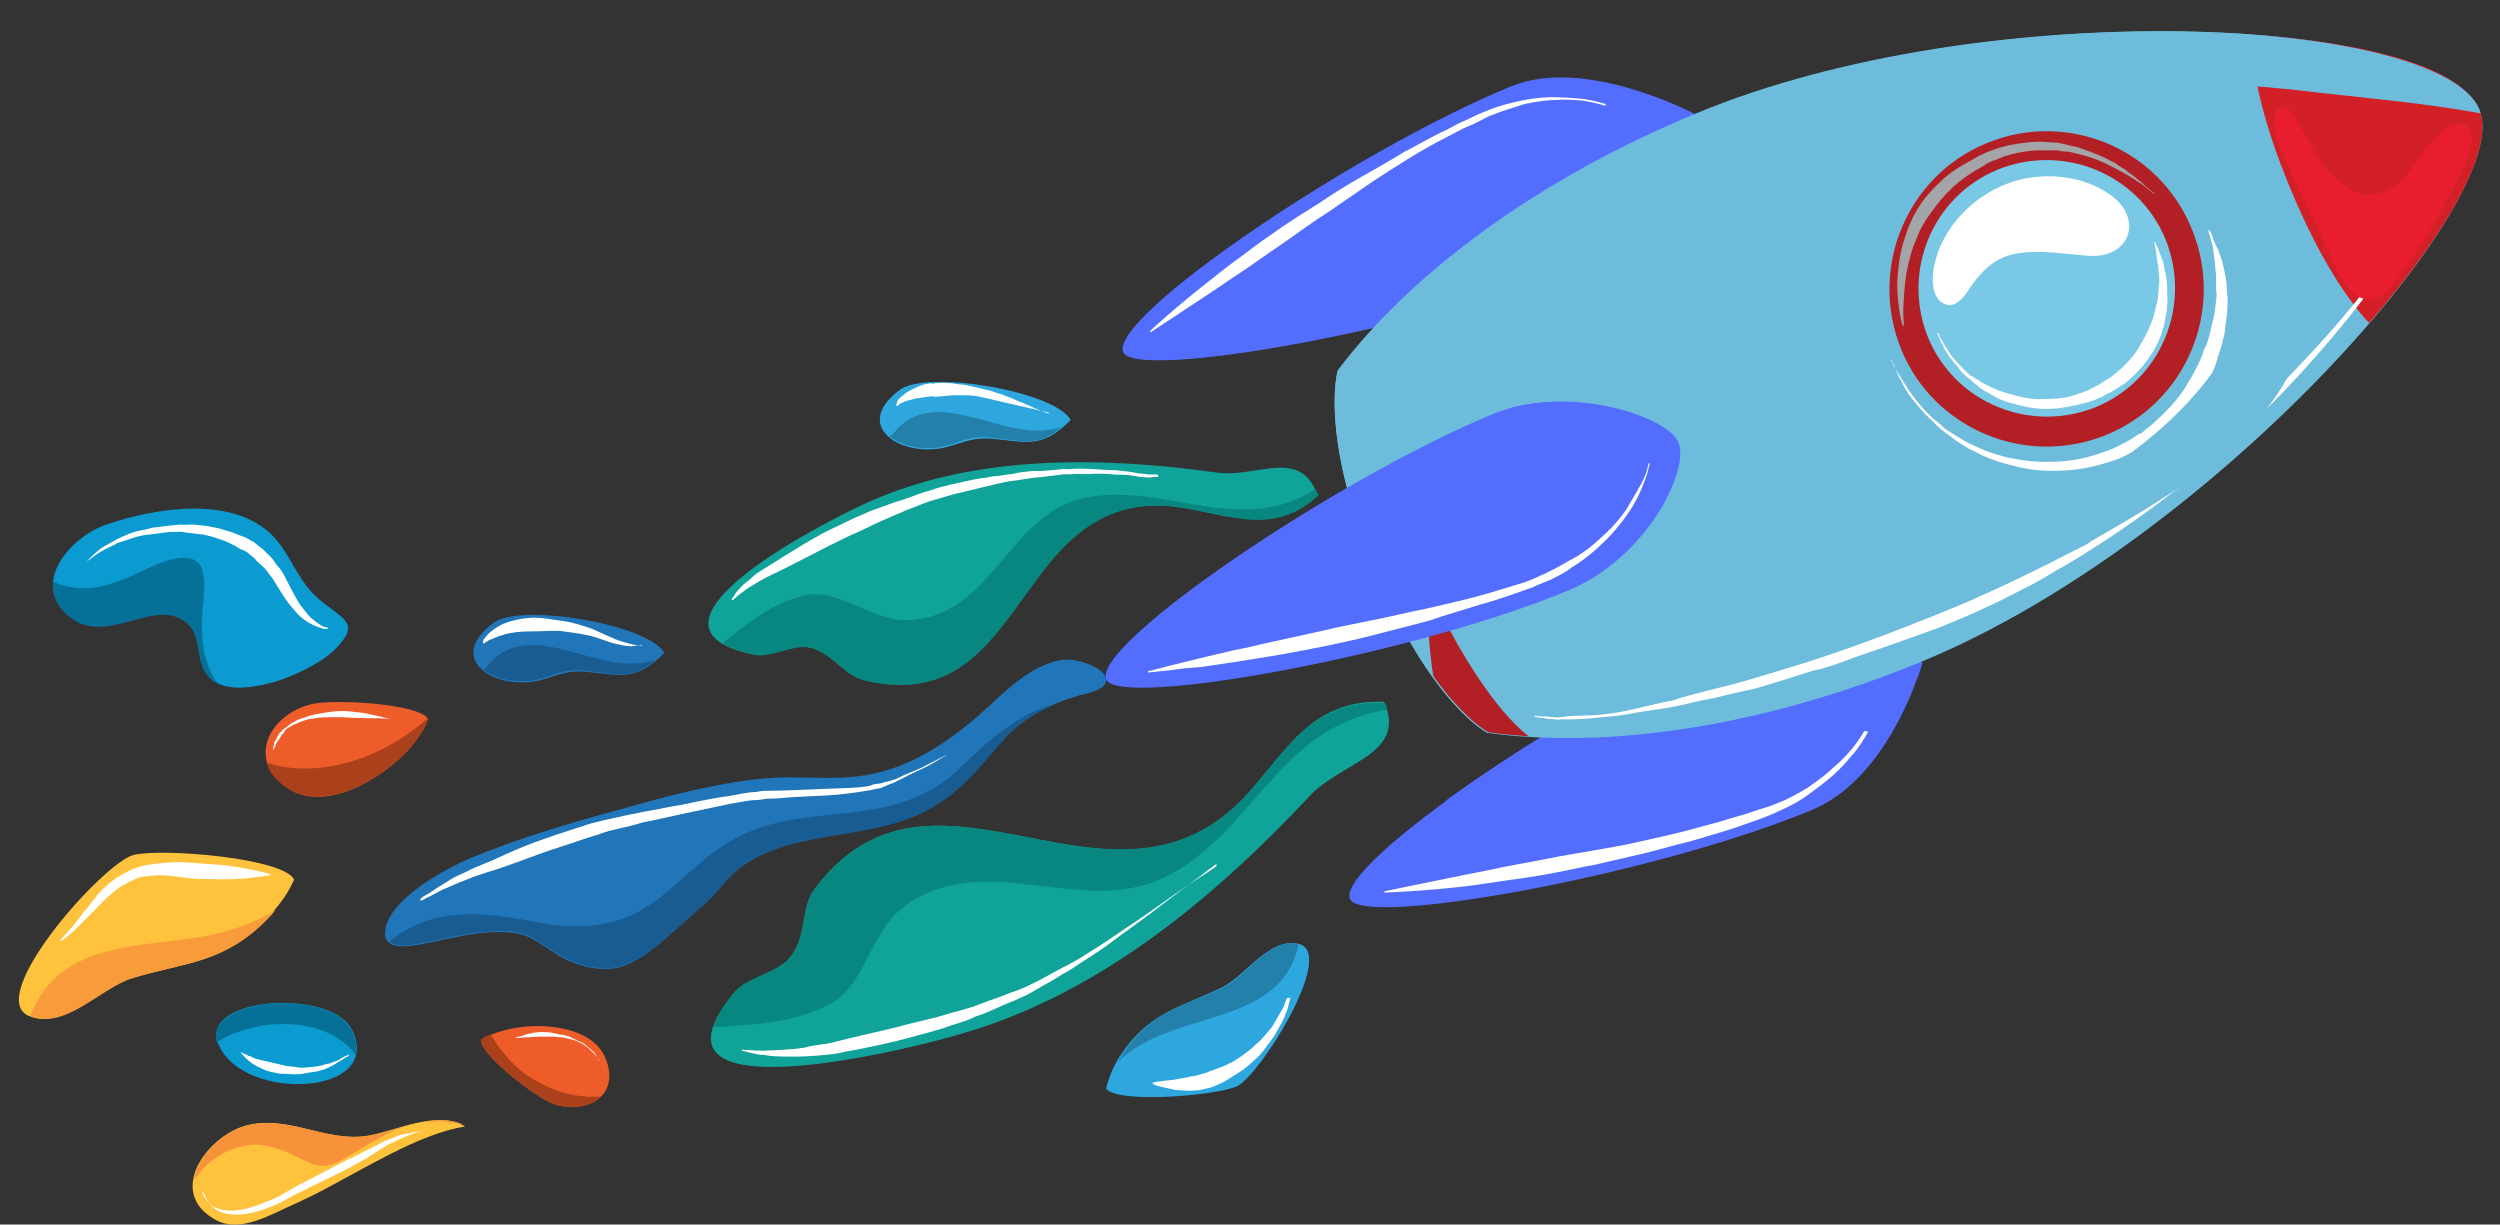 <?xml version="1.0" encoding="UTF-8"?><svg xmlns="http://www.w3.org/2000/svg" viewBox="0 0 243.97 119.5"><rect x="0" y="0" width="243.97" height="119.5" fill="#333333" stroke="none"/><defs><style>.cls-1{fill:#a3a5a8;}.cls-1,.cls-2,.cls-3{mix-blend-mode:multiply;}.cls-1,.cls-2,.cls-3,.cls-4,.cls-5,.cls-6,.cls-7,.cls-8,.cls-9,.cls-10,.cls-11,.cls-12,.cls-13,.cls-14,.cls-15,.cls-16,.cls-17,.cls-18,.cls-19,.cls-20,.cls-21,.cls-22,.cls-23{stroke-width:0px;}.cls-2,.cls-6{fill:#6dbcdb;}.cls-3,.cls-7{fill:#536dfe;}.cls-24{isolation:isolate;}.cls-4{fill:#f89b3b;}.cls-5{fill:#78c8e6;}.cls-8{fill:#2ea7df;}.cls-9{fill:#185c92;}.cls-10{fill:#0b9bd1;}.cls-11{fill:#07877f;}.cls-12{fill:#057198;}.cls-13{fill:#2176b9;}.cls-14{fill:#2380ab;}.cls-15{fill:#0fa39a;}.cls-16{fill:#d32027;}.cls-17{fill:#b21f24;}.cls-18{fill:#ab411a;}.cls-19{fill:#fec23c;}.cls-20{fill:#fff;}.cls-21{fill:#e91d30;}.cls-22{fill:#ee5c2a;}.cls-23{fill:#f7923a;}</style></defs><g class="cls-24"><g id="Layer_1"><path class="cls-15" d="m101.24,56.34c-4.29,5.68-7.67,12.29-16.9,10.04-2.05-.47-3.15-2.78-5.51-3.23-1.58-.26-3.62,1.01-5.2.75-13.53-2.72,7.39-13.28,11.38-15.02,10.4-4.57,22.65-4.3,33.69-2.77,3.87.59,8.18-2.52,9.86,2.18-4.94,4.91-10.54.74-16.26,1.06-5.19.24-8.29,3.42-11.06,6.98Z"/><path class="cls-11" d="m112.3,49.35c-5.19.24-8.29,3.42-10.96,7.01-4.29,5.68-7.67,12.29-16.9,10.04-2.05-.47-3.15-2.78-5.51-3.23-1.58-.26-3.62,1.01-5.2.75-1.46-.34-2.51-.68-3.22-1.16,2.51-1.98,5.05-4.07,8.17-4.68,3.24-.69,6.47,2.63,10.11,2.44,7.9-.43,9.62-10.09,16.7-11.84,7.73-1.9,15.32,3.86,22.79-.88l.12-.07c.05.22.13.34.28.58-5.03,4.89-10.76.79-16.36,1.04Z"/><path class="cls-15" d="m103.34,82.28c-8.59-1.48-17.13-4.48-23.82,4.44-1.47,1.92-.65,4.57-2.5,6.81-1.26,1.45-4.24,1.89-5.4,3.37-10.26,12.4,17.63,5.42,22.72,3.83,13.35-3.99,24.46-13.43,33.46-23.04,3.14-3.38,9.56-4.05,7.26-9.2-8.54-.34-10.4,7.24-15.86,11.31-4.98,3.77-10.44,3.43-15.87,2.48Z"/><path class="cls-11" d="m119.21,79.8c-4.96,3.68-10.44,3.43-15.87,2.48-8.59-1.48-17.13-4.48-23.82,4.44-1.47,1.92-.65,4.57-2.5,6.81-1.26,1.45-4.24,1.89-5.4,3.37-1.14,1.38-1.8,2.46-2,3.33,3.95-.21,8-.41,11.41-2.28,3.51-1.86,3.78-7.03,7.35-9.59,7.64-5.52,17.19,1.11,25.16-2.69,8.66-4.15,11.1-14.67,21.77-16.41l.1.02c-.05-.22-.1-.43-.25-.67-8.62-.46-10.48,7.12-15.94,11.19Z"/><path class="cls-7" d="m147.44,8.43c-15.44,6.38-39.2,22.54-37.83,25.93,1.19,2.84,29.58-2.28,45.02-8.66,7.83-3.22,10.86-14.52,10.86-14.52,0,0-10.77-5.78-18.05-2.74Z"/><path class="cls-3" d="m129.94,29.93c5.44-2.64,9.76-6.67,14.65-10.05,5.63-3.93,11.54-7.28,17.82-10.04,1.88.74,3.06,1.43,3.06,1.43,0,0-3.01,11.21-10.86,14.52-14.98,6.18-42.4,11.12-44.82,8.71,6.9.37,14.26-1.73,20.15-4.57Z"/><path class="cls-7" d="m169.57,61.8c-15.44,6.38-39.2,22.54-37.83,25.93,1.19,2.84,29.58-2.28,45.02-8.66,7.83-3.22,10.84-14.43,10.84-14.43,0,0-10.75-5.88-18.02-2.84Z"/><path class="cls-3" d="m170.27,72.95c-6.6,1.45-11.16-.12-16.81,1.24-4.15,1.09-8.67,1.99-12.54,4.07,8.02-5.84,19.81-12.86,28.68-16.56,7.25-2.94,18,2.94,18,2.94,0,0-.11.49-.41,1.34-5.42,3.47-9.68,5.46-16.91,6.96Z"/><path class="cls-6" d="m130.55,36.13c7.11-9.44,19.52-18.68,34.96-25.06,28.39-11.8,72.71-9.44,76.45-.36,3.57,8.53-25.86,42.05-54.35,53.82-15.44,6.38-30.63,8.61-42.47,6.99,0,0-5.53-2.72-11.05-16.11-5.37-13.15-3.54-19.3-3.54-19.3Z"/><path class="cls-16" d="m219.64,3.39c11.83.79,20.6,3.23,22.32,7.33,1.52,3.64-2.93,11.74-10.77,20.81-2.13-2.34-4.81-6.25-7.65-13.06-2.91-6.94-3.8-11.97-3.9-15.07Z"/><path class="cls-17" d="m137.85,53.84c4.96,11.82,9.41,16.55,11.33,18.02-1.31-.1-2.72-.22-3.91-.39,0,0-5.53-2.72-11.05-16.11-5.39-13.05-3.56-19.2-3.56-19.2.76-1.06,1.61-2.09,2.57-3.1-.35,2.38-.16,9.1,4.63,20.78Z"/><path class="cls-17" d="m193.89,13.96c-7.83,3.22-11.55,12.21-8.36,20.13,3.22,7.83,12.21,11.55,20.04,8.34s11.55-12.21,8.34-20.04c-3.19-7.93-12.19-11.65-20.01-8.43Z"/><path class="cls-5" d="m194.93,16.56c-6.36,2.63-9.38,9.94-6.77,16.39,2.63,6.36,9.94,9.38,16.39,6.77,6.36-2.63,9.38-9.94,6.77-16.39-2.63-6.36-9.94-9.38-16.39-6.77Z"/><path class="cls-2" d="m241.96,10.72c.07.12.05.22.13.34-5.82-1.04-10.55-1.42-15.75-2.01-13.66-1.73-27.55-1.15-41.1,1.05-12.6,2.11-25.28,5.44-34.3,15.15-8.03,8.51-11.42,20.04-11.63,31.59,0,3.08.08,6.28.6,9.38-1.79-2.47-3.77-5.9-5.81-10.79-5.39-13.05-3.56-19.2-3.56-19.2,7.11-9.44,19.52-18.68,34.96-25.06,28.42-11.89,72.73-9.53,76.48-.45Z"/><path class="cls-20" d="m156.69,10.16s-.76-.28-2.14-.5c-.7-.06-1.51-.14-2.53-.17-1.02-.03-2.06.04-3.25.27s-2.49.55-3.74,1.08c-.67.25-1.25.53-1.95.88-.67.25-1.27.63-1.97.98-1.37.61-2.69,1.43-4.09,2.13-1.32.82-2.74,1.62-4.15,2.42s-2.74,1.62-4.08,2.54c-1.32.82-2.64,1.65-3.86,2.49s-2.44,1.69-3.45,2.49c-1.1.77-2.11,1.56-3.11,2.36-3.76,2.93-6.12,5.15-6.12,5.15l-.02.1.1.02s2.66-1.74,6.67-4.41c.98-.7,2.06-1.37,3.16-2.14s2.32-1.62,3.55-2.46c1.22-.85,2.47-1.79,3.79-2.61,1.34-.92,2.56-1.77,3.91-2.69s2.66-1.74,3.98-2.57c1.32-.82,2.62-1.55,4.01-2.25.7-.35,1.3-.73,1.97-.98s1.27-.63,1.85-.91c1.25-.53,2.46-.87,3.57-1.23,1.18-.24,2.25-.4,3.17-.39.94-.09,1.84.02,2.45.05,1.48.24,2.24.52,2.24.52l.05-.19c-.02.1,0,0,0,0Z"/><path class="cls-20" d="m181.93,71.34s-.38.73-1.23,1.77c-.43.52-.98,1.11-1.74,1.75-.67.67-1.53,1.29-2.51,1.98-.96.6-2.14,1.25-3.37,1.68-.58.28-1.33.41-2,.67s-1.33.41-2.1.64c-1.45.49-2.85.78-4.39,1.24-1.52.37-3.04.73-4.66,1.08-1.52.37-3.12.61-4.62.88s-3.1.51-4.5.81c-1.5.27-2.9.56-4.18.78-1.3.31-2.59.53-3.77.77-4.74.96-7.76,1.59-7.76,1.59l-.02.1.1.02s3.2-.08,7.95-.62c1.16-.14,2.44-.36,3.82-.55,1.38-.19,2.76-.39,4.26-.66s3.02-.63,4.52-.9c1.52-.37,3.14-.71,4.66-1.08,1.52-.37,3.07-.83,4.59-1.2,1.54-.46,2.97-.85,4.42-1.34.67-.25,1.45-.49,2.12-.74.67-.25,1.35-.51,1.93-.79,1.25-.53,2.43-1.18,3.43-1.98.98-.7,1.87-1.42,2.54-2.08.67-.67,1.24-1.36,1.67-1.87.88-1.13,1.16-1.89,1.25-1.87q-.29-.07-.39-.09h0Z"/><path class="cls-20" d="m240.51,13.46s-.77,1.57-2.3,4.19-4.02,6.26-7.24,10.43c-1.61,2.09-3.44,4.23-5.49,6.43-2.05,2.19-4.22,4.46-6.68,6.67-2.36,2.22-5.02,4.38-7.75,6.42s-5.65,4.03-8.63,5.8c-.72.45-1.54.88-2.26,1.32-.82.43-1.54.88-2.33,1.2-.82.43-1.51.78-2.31,1.11-.82.43-1.59.66-2.31,1.11-1.51.78-3.18,1.32-4.67,2-1.57.56-3.13,1.12-4.7,1.68-1.57.56-3.04,1.14-4.51,1.73-.77.23-1.45.49-2.22.72-.77.23-1.45.49-2.22.72-1.45.49-2.77.9-4.1,1.31s-2.63.72-3.94,1.04c-.65.16-1.21.34-1.86.49-.65.16-1.21.34-1.76.52-1.18.24-2.27.5-3.34.66-.53.08-.97.19-1.5.27s-.94.09-1.38.19c-.94.09-1.69.22-2.54.34-.73.04-1.45.07-1.99.16-.31.03-.53.08-.82.01-.22.05-.51-.02-.7-.06-.82.01-1.21-.08-1.21-.08l-.02.1s.39.09,1.29.2c.19.05.41,0,.7.06s.51.02.82-.01c.61.04,1.33,0,2.06-.04s1.57-.15,2.52-.24c.41,0,.94-.09,1.48-.17s.97-.19,1.5-.27c1.06-.16,2.23-.31,3.41-.54s2.39-.58,3.67-.79c1.3-.31,2.61-.63,4.01-.92,1.33-.41,2.75-.8,4.2-1.29.77-.23,1.45-.49,2.2-.62.77-.23,1.54-.46,2.22-.72,1.47-.58,3.01-1.05,4.58-1.61,1.57-.56,3.13-1.12,4.7-1.68.79-.33,1.59-.66,2.38-.99.79-.33,1.59-.66,2.41-1.08.79-.33,1.61-.76,2.31-1.11.82-.43,1.51-.78,2.33-1.2.82-.43,1.54-.88,2.26-1.32.82-.43,1.54-.88,2.26-1.32,3-1.87,5.92-3.86,8.68-6s5.31-4.31,7.7-6.63c4.75-4.55,8.81-9.25,11.94-13.45,3.18-3.98,5.49-7.76,7.02-10.38,1.53-2.62,2.23-4.31,2.23-4.31l-.1-.02Z"/><path class="cls-20" d="m184.58,35.1s.05.22.28.58c.05.22.22.36.25.67.07.12.15.24.2.46l.3.48c.13.34.35.7.58,1.06.22.36.55.74.87,1.13.32.38.64.77,1.06,1.17.42.41.84.81,1.26,1.22.27.17.52.43.79.59.27.17.52.43.79.59.54.33,1.15.78,1.81,1.04,1.27.71,2.71,1.14,4.27,1.5s3.19.43,4.86.3c1.67-.13,3.31-.57,4.88-1.13l1.15-.55c.34-.13.7-.35,1.15-.55l.58-.28c.22-.05.36-.22.5-.4.36-.22.72-.45.98-.7,1.27-1.04,2.46-2.2,3.38-3.53s1.65-2.7,1.99-4.16c.26-.66.41-1.34.57-2.02.07-.29.06-.7.13-1s.06-.7.13-1c.04-.61.08-1.21.02-1.84-.08-.53-.04-1.14-.15-1.57-.08-.53-.19-.97-.29-1.4s-.23-.77-.36-1.11c-.05-.22-.13-.34-.2-.46-.07-.12-.13-.34-.2-.46-.15-.24-.2-.46-.25-.67-.13-.34-.28-.58-.28-.58l-.1-.02-.02.1h0s.05.22.18.55c.05.22.1.43.16.65.07.12.05.22.1.43.07.12.03.31.08.53.03.31.13.75.14,1.16s.11.85.1,1.36-.03,1.02.05,1.55c-.02.51-.15,1.09-.19,1.7l-.2.88-.2.88c-.14.58-.29,1.27-.65,1.9-.39,1.24-1.1,2.52-1.9,3.77-.8,1.25-1.88,2.34-3.05,3.4-.26.25-.62.47-.89.72-.14.17-.26.25-.48.3l-.48.3c-.62.47-1.42.8-2.11,1.15-1.47.58-3.01,1.05-4.59,1.2-1.57.15-3.1.1-4.59-.14-1.48-.24-2.92-.68-4.12-1.26-.66-.26-1.2-.59-1.74-.92-.27-.17-.54-.33-.81-.5-.27-.17-.54-.33-.79-.59-.42-.41-.96-.74-1.28-1.12-.42-.41-.74-.79-1.06-1.17-.32-.38-.55-.74-.87-1.13l-.6-.96-.3-.48-.22-.36c-.15-.24-.2-.46-.37-.6-.13-.34-.28-.58-.28-.58q.05-.19.02-.1t0,0Z"/><path class="cls-20" d="m189.07,32.55s.07.12.13.34c.07.12.15.24.2.46.07.12.05.22.15.24.07.12.15.24.13.34l.45.72c.15.24.4.5.55.74.25.26.49.53.72.89.25.26.59.55.94.83.17.14.34.29.52.43.17.14.34.29.52.43.37.19.81.5,1.27.71.81.5,1.88.74,2.95.99s2.19.3,3.35.16c1.16-.14,2.25-.4,3.36-.76l.79-.33c.24-.15.48-.3.82-.43l.36-.22c.12-.07.24-.15.36-.22.24-.15.48-.3.72-.45.89-.72,1.7-1.56,2.31-2.44.62-.88,1.16-1.89,1.38-2.86.21-.46.23-.97.34-1.46.05-.19.11-.49.06-.7.05-.19.09-.39.06-.7,0-.41-.01-.82-.02-1.24,0-.41-.04-.73-.14-1.16-.03-.31-.16-.65-.19-.97s-.18-.55-.23-.77c-.07-.12-.05-.22-.13-.34-.07-.12-.05-.22-.13-.34-.05-.22-.13-.34-.2-.46-.15-.24-.13-.34-.13-.34l-.1-.02-.02.1h0s.07.12.1.43c.07.12.03.31.1.43-.02.1.05.22.03.31s.05.22.03.31c.05.22.08.53.13.75.03.31.06.63.09.94.03.31.04.73-.03,1.02,0,.41-.08.8-.08,1.21l-.14.58-.14.58c-.09.39-.2.88-.39,1.24-.3.85-.82,1.76-1.31,2.57-.5.81-1.31,1.65-2.07,2.29-.24.15-.38.32-.62.47-.12.07-.24.15-.36.22l-.36.22c-.38.32-.94.5-1.42.8-1.01.38-2.02.76-3.16.81-1.04.07-2.18.11-3.16-.12s-1.95-.45-2.88-.87c-.46-.21-.83-.4-1.2-.59-.17-.14-.34-.29-.54-.33-.17-.14-.34-.29-.54-.33-.34-.29-.59-.55-.84-.81-.25-.26-.49-.53-.74-.79-.25-.26-.4-.5-.55-.74l-.45-.72-.15-.24c-.07-.12-.05-.22-.15-.24-.07-.12-.13-.34-.2-.46.02-.1-.05-.22-.17-.14q.12-.07,0,0,.02-.1,0,0Z"/><path class="cls-1" d="m210.2,18.86s-.07-.12-.34-.29c-.17-.14-.52-.43-.94-.83-.17-.14-.44-.31-.69-.57-.27-.17-.54-.33-.79-.59-.27-.17-.64-.35-.98-.64-.37-.19-.73-.38-1.1-.56-.83-.4-1.69-.7-2.64-1.02l-.78-.18-.78-.18c-.29-.07-.49-.11-.8-.08-.29-.07-.51-.02-.8-.08-1.12-.05-2.28.09-3.46.33-.31.03-.55.18-.87.21l-.89.31c-.34.13-.55.18-.79.33l-.46.2-.36.22c-1.06.58-2.11,1.15-3.02,1.97s-1.72,1.66-2.36,2.64-1.06,1.91-1.4,2.96c-.32.95-.55,1.93-.65,2.83s-.19,1.7-.15,2.43.1,1.36.18,1.89c.16,1.06.34,1.62.34,1.62l.1.02.02-.1s-.06-.63-.05-1.55c.02-.51.05-1.12.11-1.82s.14-1.51.32-2.29c.2-.88.41-1.75.8-2.59.32-.95.84-1.86,1.43-2.64.62-.88,1.33-1.75,2.12-2.49s1.77-1.44,2.71-1.94l.36-.22.36-.22c.24-.15.58-.28.79-.33l.79-.33c.22-.05.55-.18.77-.23,1.09-.26,2.15-.43,3.27-.37.31-.03.51.02.82-.01s.51.02.8.08.51.02.8.08l.78.18c.97.23,1.83.53,2.66.92.37.19.73.38,1.1.56.37.19.64.35,1,.54.27.17.54.33.81.5.27.17.44.31.71.47.44.31.69.57.96.74.07.12.15.24.17.14q-.02.1,0,0c.07.12.1.02,0,0Z"/><path class="cls-21" d="m227.06,24.1c.13.34.28.58.4.91.68,1.49,1.35,3.49,3.05,4.1,1.9.65,3.08-1.34,4-2.66,1.54-2.21,3.1-4.52,4.27-6.91.61-1.3,3.66-6.03,1.89-7.26-1.23-.9-3.28,1.29-3.89,2.18-1.31,1.65-2.31,3.78-4.51,4.4-3.74,1.08-6.38-3.94-7.83-6.53-.22-.36-1.13-2.21-1.71-1.94-1.83.81-.02,4.51.53,5.67,1.11,2.72,2.57,5.32,3.78,8.06Z"/><path class="cls-2" d="m205.03,52.26c3.19-1.83,6.41-3.75,9.38-5.94,4.07-2.96,7.7-6.63,9.7-11.3.68-1.59,1.49-5.1-1.29-4.61-3.12.61-5.15,3.63-6.93,5.99-7.61,10.25-20.07,14.85-31.69,18.94-7.36,2.5-16.26,5.06-24.12,3.55-2.26-.42-18.54-9.02-16.38-1.54.49,1.86,1.62,3.66,2.42,5.49.61,1.37,1.44,3.52,2.33,4.54,4.28,5,13.43.96,18.41-.15,7.8-1.78,15.3-4.46,22.67-7.48,4.87-1.95,9.51-4.26,14.17-6.67.38-.32.84-.52,1.32-.82Z"/><path class="cls-7" d="m145.79,40.38c-15.44,6.38-39.2,22.54-37.83,25.93,1.19,2.84,29.58-2.28,45.02-8.66,7.83-3.22,11.88-11.83,10.84-14.43-1.06-2.5-10.77-5.78-18.02-2.84Z"/><path class="cls-3" d="m163.44,42.62c-20.53.89-39.99,10.44-55.31,23.83-.1-.02-.07-.12-.17-.14-1.37-3.4,22.39-19.55,37.83-25.93,6.7-2.76,15.55-.2,17.65,2.24Z"/><path class="cls-20" d="m160.89,45.21l-.14.58c-.09.39-.32.95-.68,1.59-.35.64-.85,1.45-1.37,2.35-.62.88-1.33,1.75-2.36,2.64-.93.91-2.06,1.78-3.33,2.41-.6.37-1.3.73-1.99,1.08-.36.22-.67.25-1.03.48-.34.13-.79.33-1.13.46-1.54.46-3.21,1-4.85,1.44s-3.26.78-5,1.2c-1.72.32-3.36.76-5.08,1.08-1.62.34-3.34.66-4.86,1.03-1.62.34-3.14.71-4.54,1-1.4.29-2.83.68-4.11.9-5.1,1.18-8.38,2.06-8.38,2.06l-.02.1.1.02s.85-.11,2.42-.26c.75-.13,1.69-.22,2.74-.29,1.06-.16,2.23-.31,3.51-.52,1.28-.22,2.66-.41,4.16-.68s3-.54,4.62-.88c1.62-.34,3.24-.69,4.88-1.13,1.64-.44,3.38-.86,5.02-1.3,1.57-.56,3.21-1,4.87-1.54,1.64-.44,3.21-1,4.78-1.56.43-.1.79-.33,1.13-.46s.79-.33,1.13-.46c.7-.35,1.39-.7,2.02-1.18,1.32-.82,2.35-1.71,3.28-2.63.93-.91,1.67-1.87,2.28-2.76s1.01-1.72,1.27-2.37c.26-.66.49-1.22.6-1.71l.14-.58h0q.12-.07-.07-.12c.1.02,0,0,0,0Z"/><path class="cls-20" d="m198.24,17.32c2.76-.39,5.7.19,7.89,1.83,3.05,2.35,1.66,6.13-2.37,5.81-2.62-.2-5.47-.75-7.91.02-1.45.49-2.4,1.5-3.28,2.63-.62.88-1.55,2.72-2.92,1.99-1.2-.59-1.14-2.62-.89-3.7.92-4.41,5.03-7.97,9.48-8.58Z"/><path class="cls-13" d="m70.23,86.52c.57-.69,1.24-1.36,1.98-1.9,5.53-3.95,13.4-2.44,19.06-6.06,2.9-1.89,4.58-4.28,6.77-6.64,1.91-2.02,4.55-3.26,7.3-4.06.65-.16,2.27-.5,2.53-1.16.56-1.51-2.91-2.52-4.19-2.3-3.61.5-6.5,4.14-9.01,6.12-2.92,2.4-6.28,4.5-10.22,5.13-2.78.48-5.58.15-8.36.22-4.46.2-9.46,1.4-13.85,2.64-5.48,1.5-10.96,3-16.19,5.18-2.84,1.19-8.37,4.22-8.48,7.38-.06,2.04,3.44,1.1,5.06.76,2.37-.48,4.76-1.05,7.07-.83,2.43.15,3.52,1.64,5.45,2.6,1.47.75,3.71,1.27,5.47.75,2.53-.75,5.27-3.71,7.18-5.32.91-.82,1.62-1.68,2.43-2.52Z"/><path class="cls-9" d="m55.16,93.5c-1.93-.96-3.03-2.45-5.45-2.6-2.43-.15-4.8.33-7.07.83-1.28.22-3.82.96-4.65.15,4.43-3.59,9.48-2.83,14.59-1.85,3.04.6,6.54.59,9.56-.97,3.63-1.93,5.83-5.22,9.46-7.15,7.3-4.06,15.32-.56,22.03-6.91,2.79-2.74,5.9-5.51,9.47-6.33-1.83.81-3.49,1.76-4.84,3.19-2.19,2.37-3.89,4.85-6.77,6.64-5.68,3.71-13.52,2.1-19.06,6.06-.74.55-1.41,1.21-1.98,1.9-.71.86-1.52,1.7-2.41,2.42-1.91,1.61-4.75,4.55-7.18,5.32-2,.67-4.22.05-5.69-.7Z"/><path class="cls-8" d="m109.3,103.06c2.86-4.37,6.03-4.76,9.97-6.72,2.31-1.11,4.64-4.98,7.54-4.21,3.56,1.03-3.9,12.85-6.09,13.88-2.17.94-11.69,1.71-12.78.22.25-1.07.69-2.1,1.35-3.18Z"/><path class="cls-14" d="m119.37,96.36c2.31-1.11,4.52-4.91,7.35-4.25h0c-1.25,6.28-7.82,6.71-12.78,8.64-1.9.69-3.56,1.64-4.87,2.87.14-.17.19-.37.31-.44,2.78-4.49,5.96-4.88,10-6.82Z"/><path class="cls-13" d="m56.71,65.53c3.64.23,5.16,1.2,8.12-1.81-1.6-2.83-14.06-4.9-16.67-2.94-4.33,3.2-.69,6.1,3.28,5.79,1.96-.06,3.13-1.12,5.27-1.04Z"/><path class="cls-9" d="m47.47,65.13c3.7-4.89,9.95.05,14.67-.4.63-.06,1.26-.12,1.81-.3-2.44,2.1-3.98,1.23-7.31.98-2.11-.18-3.31.98-5.27,1.04-1.67.13-3.31-.36-4.34-1.21.27.17.29.07.43-.1Z"/><path class="cls-8" d="m96.37,42.79c3.64.23,5.16,1.2,8.12-1.81-1.6-2.83-14.06-4.9-16.67-2.94-4.33,3.2-.69,6.1,3.28,5.79,1.87-.08,3.13-1.12,5.27-1.04Z"/><path class="cls-14" d="m87.12,42.39c3.7-4.89,9.95.05,14.67-.4.63-.06,1.26-.12,1.81-.3-2.44,2.1-3.98,1.23-7.31.98-2.11-.18-3.31.98-5.27,1.04-1.67.13-3.31-.36-4.34-1.21.17.14.31-.03.43-.1Z"/><path class="cls-20" d="m125.6,97.4s-.17.27-.26.66c-.05.19-.21.46-.38.73s-.35.64-.52.91c-.14.17-.19.37-.33.54s-.29.34-.43.52c-.29.34-.57.69-.95,1.01-.38.32-.67.67-1.15.97-.38.32-.86.62-1.22.85-.46.2-.94.5-1.37.61-.46.2-.89.31-1.35.51-.43.1-.89.31-1.3.31-.43.1-.87.21-1.18.24-.43.1-.75.13-1.06.16s-.63.06-.85.11c-.41,0-.75.13-.75.13l-.02.1s.27.17.76.28l.39.09.49.11c.29.07.68.16,1.09.15.19.05.41,0,.7.06.22-.05.41,0,.73-.04.51.02.97-.19,1.5-.27.46-.2,1.01-.38,1.49-.68l1.44-.9c.48-.3.89-.72,1.27-1.04s.79-.74,1.1-1.18c.31-.44.59-.79.9-1.23.14-.17.19-.37.35-.64.14-.17.19-.37.33-.54.19-.37.38-.73.44-1.03.17-.27.23-.56.3-.85l.16-.68-.31.03Z"/><path class="cls-20" d="m118.73,84.51s-.62.47-1.82,1.22-2.8,1.92-4.77,3.31c-.98.7-2.06,1.37-3.16,2.14s-2.3,1.52-3.62,2.34c-.6.37-1.3.73-1.99,1.08s-1.3.73-1.99,1.08-1.39.7-2.07.96c-.77.23-1.47.58-2.24.82s-1.47.58-2.24.82-1.54.46-2.2.62c-1.45.49-2.95.75-4.37,1.14s-2.83.68-4.13.99l-1.96.47c-.65.16-1.21.34-1.84.4-.53.08-1.16.14-1.72.32-.53.08-1.06.16-1.48.17-.94.09-1.77.1-2.5.14-.31.03-.61-.04-.92,0-.29-.07-.51-.02-.7-.06-.41,0-.61-.04-.61-.04l-.02.1.58.14.68.16c.29.07.58.14.9.11.68.16,1.6.17,2.53.17,1.02.03,2.06-.04,3.32-.15.63-.06,1.26-.12,1.91-.28s1.28-.22,1.93-.37c1.4-.29,2.8-.58,4.23-.97,1.42-.39,2.95-.75,4.51-1.32.77-.23,1.54-.46,2.24-.82.77-.23,1.47-.58,2.26-.91.7-.35,1.47-.58,2.17-.94.79-.33,1.39-.7,2.11-1.15.7-.35,1.42-.8,2.02-1.18.7-.35,1.32-.82,1.92-1.2,1.32-.82,2.42-1.59,3.55-2.46,1.1-.77,2.11-1.56,3.09-2.26,1.87-1.42,3.5-2.68,4.6-3.45,1.13-.87,1.75-1.34,1.75-1.34l.05.22Z"/><path class="cls-20" d="m92.63,73.54s-.7.35-2.09,1.06c-.6.37-1.49.68-2.41,1.08-.24.15-.46.2-.7.35-.22.05-.55.18-.77.23-.31.03-.55.18-.87.21s-.63.06-.87.21c-1.18.24-2.62.22-4.07.29-1.45.07-3.01.12-4.56.18-.41,0-.82.01-1.24.02-.41,0-.82.01-1.26.12-.82.01-1.69.22-2.44.36-1.69.22-3.31.57-4.93.91-.85.11-1.72.32-2.47.46l-1.28.22c-.43.1-.87.21-1.18.24-.87.21-1.62.34-2.49.55l-.65.16-.65.16c-.34.13-.77.23-1.11.36-.77.23-1.45.49-2.22.72-.67.25-1.45.49-2.12.74-1.35.51-2.6,1.04-3.76,1.59-.58.28-1.13.46-1.71.73-.55.18-1.03.48-1.49.68-.46.2-.91.4-1.27.63s-.72.45-1.08.67c-.6.37-1.1.77-1.44.9-.36.22-.5.4-.5.4l.07.12s.22-.05.58-.28c.34-.13.82-.43,1.51-.78.67-.25,1.49-.68,2.38-.99.91-.4,2.12-.74,3.23-1.1,1.23-.43,2.46-.87,3.81-1.38,1.35-.51,2.77-.9,4.34-1.46.34-.13.77-.23,1.11-.36.22-.05.43-.1.55-.18l.55-.18c.77-.23,1.52-.37,2.39-.58.43-.1.77-.23,1.21-.34l1.18-.24c.87-.21,1.62-.34,2.49-.55,1.62-.34,3.24-.69,4.86-1.03.85-.11,1.62-.34,2.44-.36.41,0,.85-.11,1.16-.14.41,0,.82-.01,1.14-.04,1.57-.15,3.13-.2,4.58-.27s2.83-.27,4.12-.48c.31-.03.65-.16.97-.19.31-.03.55-.18.89-.31.24-.15.55-.18.79-.33s.46-.2.7-.35c.94-.5,1.73-.83,2.43-1.18,1.3-.73,2.02-1.18,2.02-1.18l.12-.07Z"/><path class="cls-20" d="m62.64,63s-.31.03-.7-.06-.97-.23-1.73-.5c-.66-.26-1.49-.65-2.42-1.07-.95-.32-1.9-.65-2.9-.77s-2.07-.38-3.11-.31-1.91.28-2.71.6c-.7.35-1.32.82-1.6,1.17-.14.17-.29.34-.31.44l-.05.19.07.12.6-.37c.22-.05.46-.2.67-.25.24-.15.55-.18.89-.31.65-.16,1.5-.27,2.42-.26.92,0,1.87-.08,2.89-.05,1,.13,1.99.26,2.87.46s1.71.6,2.49.78,1.36.32,1.9.23c.22-.05.41,0,.53-.08.1.02.22-.05.22-.05l-.02.1Z"/><path class="cls-20" d="m113,46.33s-.19-.05-.51-.02-.8-.08-1.41-.12c-.58-.14-1.39-.22-2.19-.3-.82.01-1.82-.11-2.84-.14-.51-.02-1.02-.03-1.65.03-.31.03-.61-.04-.82.01-.31.03-.63.06-.94.09-.63.06-1.26.12-1.87.08-.63.06-1.26.12-1.91.28-.63.06-1.28.22-2.01.25-.65.16-1.38.19-2.03.35-.65.16-1.4.29-2.05.45-.65.16-1.3.31-1.98.57-.65.16-1.33.41-2,.67s-1.33.41-2,.67-1.23.43-1.9.69c-.58.28-1.25.53-1.83.81-.58.28-1.15.55-1.73.83-.58.28-1.15.55-1.63.85-1.06.58-2.02,1.18-2.86,1.7-.84.52-1.68,1.05-2.4,1.5-.36.22-.72.45-.98.7s-.53.49-.77.64c-.41.42-.79.74-.98,1.11-.17.27-.31.44-.31.44l.07.12s.12-.07.38-.32.62-.47,1.13-.87c.48-.3,1.08-.67,1.9-1.1.7-.35,1.61-.76,2.55-1.26.94-.5,1.97-.98,3.03-1.56,1.03-.48,2.21-1.13,3.34-1.59.58-.28,1.15-.55,1.73-.83.58-.28,1.25-.53,1.83-.81.34-.13.67-.25.91-.4l1.01-.38c.67-.25,1.25-.53,1.9-.69s1.33-.41,1.98-.57l1.96-.47,1.96-.47c.65-.16,1.3-.31,1.93-.37.63-.06,1.28-.22,1.91-.28s1.26-.12,1.79-.2c.31-.03.63-.06.85-.11.31-.03.63-.06.82-.01.53-.08,1.14-.04,1.65-.03,1.04-.07,1.96-.06,2.86.05.82-.01,1.53.05,2.21.2.61.04,1.09.15,1.43.02.31-.03.51.02.51.02l-.05-.22Z"/><path class="cls-20" d="m102.37,40.38s-.95-.32-2.25-.93c-.37-.19-.76-.28-1.12-.47-.37-.19-.85-.3-1.22-.49-.49-.11-.85-.3-1.34-.41l-1.46-.34c-.49-.11-.97-.23-1.48-.24-.49-.11-1-.13-1.51-.14-.22.05-.51-.02-.73.04l-.22.05-.1-.02-.1-.02c-.1-.02-.22.05-.31.03-.43.1-.87.21-1.23.43-.34.13-.7.35-.94.5-.26.25-.5.4-.65.57s-.19.37-.21.46l-.05.19.1.02.12-.07c.12-.07.14-.17.36-.22.12-.07.36-.22.67-.25.22-.05.55-.18.87-.21s.75-.13,1.06-.16c.1.02.22-.05.31-.03l.1.02.1.02.1.02c.22-.05.41,0,.63-.06.41,0,.85-.11,1.36-.1.41,0,.92,0,1.43.02s1,.13,1.39.22l1.36.32,2.44.56,2.44.56.07.12Z"/><path class="cls-22" d="m40.13,72.87c-2.93,3.33-8.45,6.36-11.94,4.11-4.2-2.72-2.04-7.14,2.11-8.24,1.98-.57,10.7-.09,11.47,1.43-.32.95-.94,1.84-1.65,2.7Z"/><path class="cls-18" d="m28.09,76.96c-1.15-.78-1.87-1.67-2.08-2.54,5.05,1.68,11.39-.44,15.67-4.27l.07.12c-.3.85-.92,1.74-1.63,2.6-2.93,3.33-8.45,6.36-12.03,4.09Z"/><path class="cls-10" d="m27.26,66.4c2.12-.74,4.24-1.89,5.29-2.88,2.93-2.91.8-3-1.74-5.33-1.85-1.76-2.45-4.06-4.18-5.89-3.9-3.98-11.47-2.76-16.27-1.1-3.57,1.23-7.52,5.86-3.51,8.94,3.57,2.78,7.88-1.66,11.02.29,2.52,1.51.45,5.13,3.75,6.41,1.42.53,3.55.21,5.64-.44Z"/><path class="cls-12" d="m5.92,57.05c3.34,1.08,6.18-.52,9.16-1.88,1.15-.55,4.17-1.6,4.69.57.31,1.3.1,2.69-.03,4.1-.13,2.33.06,5.04,1.58,6.93-2.86-1.38-1.05-4.76-3.48-6.25-3.14-1.96-7.45,2.48-11.02-.29-1.3-1.02-1.74-2.25-1.66-3.46.29.07.46.21.76.28Z"/><path class="cls-20" d="m8.5,54.77c.48-.3.89-.72,1.46-1,.48-.3,1.03-.48,1.51-.78.55-.18,1.11-.36,1.66-.54s1.09-.26,1.72-.32c.31-.03.53-.08.85-.11.31-.03.53-.08.85-.11h.82c.31-.04.61.02.8.07.61.04,1.09.15,1.7.19.58.14,1.07.25,1.63.48.58.14,1.03.44,1.49.65.27.17.44.31.73.38l.37.19.34.29c.17.14.44.31.59.55l.59.55c.17.14.42.41.57.65s.32.38.47.62c.6.96,1.18,2.02,1.99,2.92.4.5.82.91,1.36,1.24.54.33,1.1.56,1.69.7h0l.31-.03.02-.1-.1-.02-.29-.07h0c-.56-.23-.98-.64-1.33-.92-.42-.41-.72-.89-1.04-1.27-.6-.96-1.08-1.99-1.65-3.05-.15-.24-.3-.48-.55-.74s-.3-.48-.55-.74l-.67-.67c-.25-.26-.52-.43-.69-.57l-.34-.29-.37-.19c-.27-.17-.54-.33-.83-.4-.56-.23-1.12-.47-1.71-.6-.56-.23-1.17-.27-1.75-.41-.61-.04-1.19-.17-1.82-.11-.31.03-.61-.04-.92,0l-.94.09c-.31.03-.63.06-.85.11-.31.03-.63.06-.85.11-.55.18-1.18.24-1.74.42s-1.13.46-1.59.66c-.48.3-1.06.58-1.54.88-.62.47-1.03.89-1.43,1.31-.07-.12-.1-.02,0,0-.1-.02,0,0,0,0Z"/><path class="cls-20" d="m26.72,73.16s.05-.19.23-.56c.02-.1.05-.19.17-.27.02-.1.14-.17.17-.27s.14-.17.19-.37c.12-.07.24-.15.29-.34.17-.27.5-.4.74-.55.12-.07.34-.13.46-.2.12-.07.34-.13.46-.2.22-.05.34-.13.55-.18.22-.05.43-.1.53-.08.43-.1.75-.13,1.16-.14.82-.01,1.65-.03,2.35.03s1.43.02,2.04.06c.31-.03.61.04.82-.01.19.05.51.02.61.04.41,0,.61.04.61.04h0l-2.05-.47c-.58-.14-1.29-.2-2.09-.28s-1.65.03-2.4.16c-.43.1-.85.11-1.18.24-.22.05-.43.1-.55.18-.22.05-.34.13-.55.18-.22.05-.34.13-.58.28-.12.07-.34.13-.48.3-.26.25-.6.37-.77.64-.12.07-.26.25-.29.34s-.17.27-.19.37-.14.17-.17.27l-.07.29c-.07.29-.11.49-.02.51q-.1-.02,0,0h0Z"/><path class="cls-10" d="m21.43,99.95c1.89-2.85,11.23-2.84,12.91.53,3.22,6.49-10.57,7.1-12.98,1.51-.45-.72-.29-1.4.06-2.04Z"/><path class="cls-12" d="m34.33,100.58c.4.91.54,1.66.38,2.35-2.73-3.71-9.38-3.82-13.58-1.2-.16-.65-.02-1.24.29-1.68,1.91-2.94,11.25-2.94,12.91.53Z"/><path class="cls-22" d="m49.22,100.54c3.5-.93,8.6-.37,9.85,2.69,1.59,3.76-1.92,5.61-5.14,4.46-1.61-.58-7.19-4.85-6.97-6.23.6-.37,1.39-.7,2.26-.91Z"/><path class="cls-18" d="m50.69,104.37c2.34,1.88,5.09,2.82,7.91,2.65-1.05.99-2.89,1.38-4.67.66-1.61-.58-7.19-4.85-6.97-6.23.26-.25.6-.37.94-.5.73,1.3,1.69,2.44,2.8,3.42Z"/><path class="cls-20" d="m34.1,102.89s-.12.07-.46.2c-.12.07-.34.13-.48.3-.22.05-.36.22-.67.25-.12.07-.24.15-.34.13-.12.07-.31.03-.43.1-.34.13-.65.16-.87.21-.31.03-.63.06-.94.09-.31.03-.73.04-1.02-.03s-.7-.06-1-.13l-.97-.23-.88-.2-.78-.18c-.29-.07-.49-.11-.66-.26-.19-.05-.39-.09-.56-.23-.29-.07-.46-.21-.46-.21h0l-.1-.02h0s.07.12.32.38c.07.12.25.26.42.41s.34.29.61.45c.1.02.27.17.37.19s.27.17.46.21c.27.17.66.26.95.32.39.09.68.16,1.09.15.41,0,.7.06,1.12.05.41,0,.73-.04,1.16-.14.31-.03.75-.13,1.06-.16.34-.13.65-.16.89-.31.12-.07.34-.13.46-.2l.36-.22.6-.37.48-.3c.1.02.24-.15.26-.25q-.02.1,0,0h0Z"/><path class="cls-20" d="m58.49,103.51l-.22-.36-.22-.36c-.07-.12-.25-.26-.42-.41s-.34-.29-.52-.43c-.17-.14-.44-.31-.73-.38-.27-.17-.56-.23-.73-.38-.29-.07-.56-.23-.88-.2l-.88-.2c-.29-.07-.61-.04-.8-.08-.51-.02-1.04.07-1.48.17-.22.05-.43.1-.55.18-.22.05-.34.13-.43.1-.22.05-.34.13-.34.13h0s.1.02.41,0c.22-.05.63-.06,1.04-.07.22-.05.41,0,.73-.04.22-.05.51.02.82-.01.31-.03.51.02.82-.01.29.07.61.04.8.08l.78.18c.29.07.58.14.76.28.29.07.46.21.64.35.17.14.44.31.52.43.17.14.34.29.42.41s.25.26.32.38c-.02.1.05.22.15.24q-.1-.02,0,0h0Z"/><path class="cls-19" d="m26.37,89.29c-4.4,4.83-8.24,4.56-13.65,6.18-3.09.93-6.63,5.14-9.98,3.64-4.16-1.99,7.36-14.92,10.3-15.68,2.83-.68,14.61.3,15.66,2.4-.47,1.12-1.25,2.28-2.34,3.46Z"/><path class="cls-4" d="m12.82,95.5c-2.99.95-6.51,5.06-9.88,3.66h0c2.85-7.45,10.87-6.62,17.43-7.87,2.37-.48,4.61-1.29,6.53-2.49-.14.17-.29.34-.43.52-4.38,4.73-8.34,4.54-13.65,6.18Z"/><path class="cls-20" d="m6.2,91.7s.26-.25.77-.64c.5-.4,1.07-1.09,1.86-1.83.41-.42.81-.84,1.22-1.26.41-.42.91-.82,1.41-1.21.24-.15.5-.4.84-.52.24-.15.58-.28.82-.43.34-.13.67-.25.99-.28.31-.03.63-.06.94-.09,1.36-.1,2.72.22,4.03.32.7.06,1.33,0,1.94.04.61.04,1.24-.02,1.75,0,2.18-.11,3.58-.4,3.58-.4h0s.12-.07.02-.1l-.1-.02s-1.44-.44-3.53-.72c-.49-.11-1.09-.15-1.7-.19-.61-.04-1.31-.1-1.92-.14-.7-.06-1.41-.12-2.14-.08-.73.04-1.45.07-2.2.21-.41,0-.75.13-1.18.24-.43.1-.67.25-1.01.38-.36.22-.7.35-1.06.58-.36.22-.62.47-.86.62-.53.49-1.03.89-1.36,1.43-.43.52-.74.96-1.14,1.38-.62.88-1.19,1.57-1.59,1.99s-.69.76-.69.76l-.02.1.34-.13Z"/><path class="cls-19" d="m30.96,116.43c-.82.43-1.61.76-2.31,1.11-2.17.94-5.17,2.81-7.54,1.54-4.75-2.54-1.3-7.69,2.41-9.09,4.24-1.48,8.15,1.58,12.43.83,2.78-.48,6.75-2.54,9.44-.89-4.48.71-9.78,4.1-14.44,6.51Z"/><path class="cls-23" d="m42.85,109.43c-3.88-.08-6.44,2.1-9.61,3.83-1.99,1.08-2.83.27-4.69-.57-1.39-.63-2.91-1.19-4.41-.92-2.13.33-4.07,1.62-5.2,3.41.3-2.19,2.47-4.46,4.69-5.18,4.24-1.48,8.15,1.58,12.43.83,2.66-.41,6.51-2.39,9.18-1.06-.78-.18-1.56-.36-2.38-.35Z"/><path class="cls-20" d="m19.8,116.31l.15.24c.07.12.2.46.35.7.15.24.47.62.84.81.34.29.93.42,1.54.46,1.21.08,2.52-.24,3.77-.77.67-.25,1.37-.61,1.97-.98.7-.35,1.39-.7,1.97-.98,1.39-.7,2.77-1.31,3.94-1.96.6-.37,1.27-.63,1.78-1.03l1.56-.97c.24-.15.48-.3.7-.35.24-.15.46-.2.7-.35.46-.2.79-.33,1.13-.46s.55-.18.77-.23l.22-.05h0s-.1-.02-.31.03-.41,0-.75.13c-.12.07-.31.03-.53.08-.22.05-.43.1-.65.16-.46.2-.91.4-1.47.58-.48.3-1.06.58-1.63.85s-1.18.65-1.85.91c-1.27.63-2.57,1.35-3.97,2.06-.7.35-1.39.7-1.99,1.08s-1.3.73-1.97.98c-1.25.53-2.58.94-3.7.89-.51-.02-1.09-.15-1.46-.34s-.69-.57-.84-.81c-.15-.24-.3-.48-.35-.7.19.05.22-.05.1.02q.12-.07,0,0,.02-.1,0,0Z"/></g></g></svg>